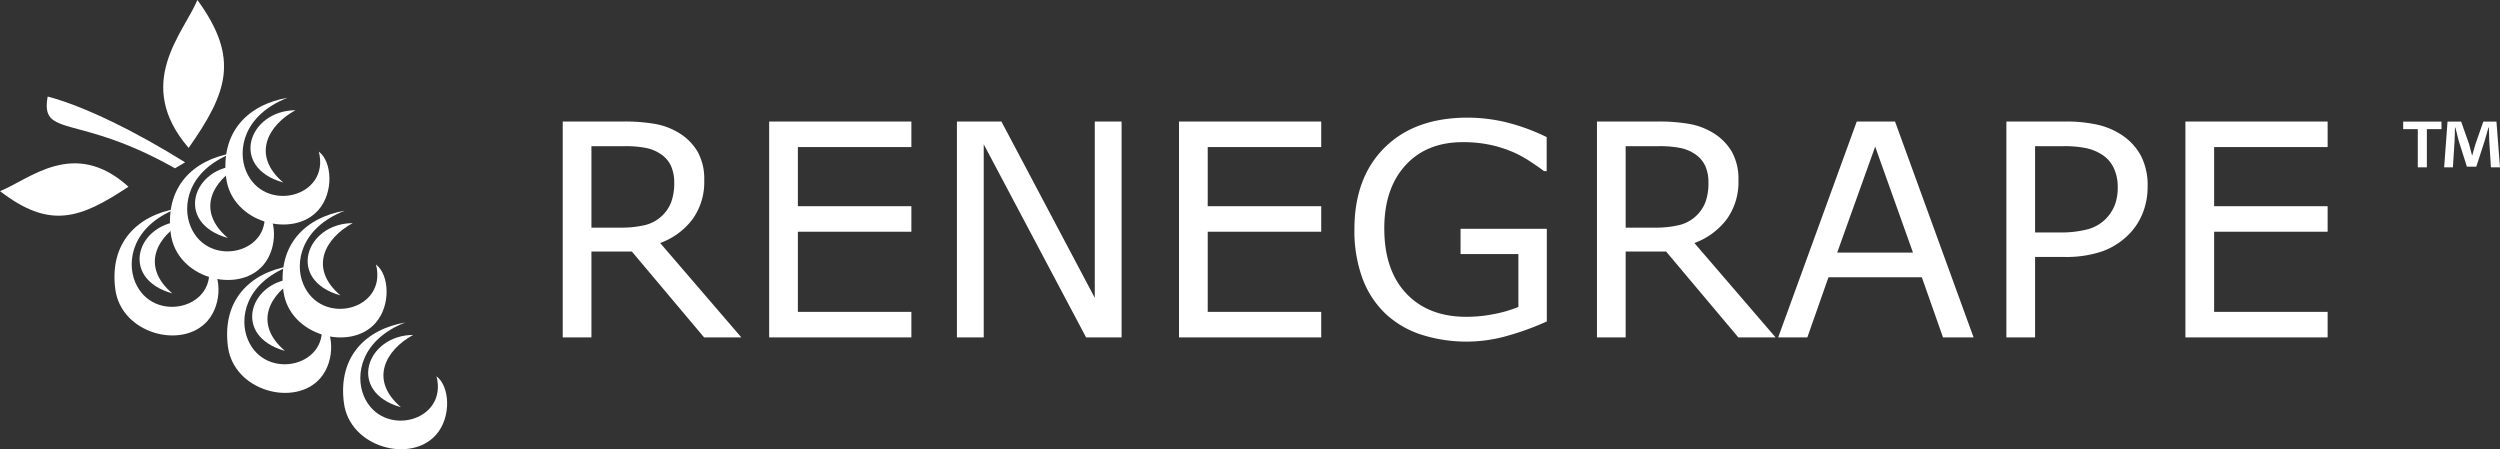 <svg xmlns="http://www.w3.org/2000/svg" xmlns:xlink="http://www.w3.org/1999/xlink" width="542.936" height="97.562" viewBox="0 0 542.936 97.562">
  <rect x="0" y="0" width="542.936" height="97.562" fill="#333333" stroke="none"/>
  <defs>
    <clipPath id="clip-path">
      <rect id="Rectangle_320" data-name="Rectangle 320" width="542.936" height="97.562" fill="#fff"/>
    </clipPath>
  </defs>
  <g id="Group_747" data-name="Group 747" transform="translate(0 0)">
    <g id="Group_703" data-name="Group 703" transform="translate(0 0)" clip-path="url(#clip-path)">
      <path id="Path_1632" data-name="Path 1632" d="M27.9,15.843C17.348,22.853,10.819,25.12,0,16.8c6.4-2.517,16.053-11.655,27.9-.962" transform="translate(0 24.708)" fill="#fff"/>
      <path id="Path_1633" data-name="Path 1633" d="M21.048,13.756c-9.643,3.792-10.914,11.4-9.007,15.948,3.864,9.264,18.34,5.7,15.793-4.246,2.876,2.158,3.288,8.793-.063,12.647-5.482,6.315-18.8,2.833-20.049-6.882-1.311-10.14,4.843-16,13.326-17.467" transform="translate(17.314 31.562)" fill="#fff"/>
      <path id="Path_1634" data-name="Path 1634" d="M28.477,17.545c-9.646,3.792-10.914,11.392-9.007,15.941,3.864,9.264,18.336,5.706,15.8-4.246,2.873,2.155,3.281,8.8-.069,12.65C29.719,48.2,16.4,44.72,15.148,35c-1.311-10.13,4.843-15.991,13.329-17.457" transform="translate(34.35 40.255)" fill="#fff"/>
      <path id="Path_1635" data-name="Path 1635" d="M16.322,30.281c-7-5.953-3.278-12.476,2.659-15.7-10.229.076-14.442,12.4-2.659,15.7" transform="translate(21.108 33.446)" fill="#fff"/>
      <path id="Path_1636" data-name="Path 1636" d="M23.746,34.069c-7-5.956-3.281-12.482,2.659-15.7-10.229.072-14.442,12.4-2.659,15.7" transform="translate(38.141 42.137)" fill="#fff"/>
      <path id="Path_1637" data-name="Path 1637" d="M16.278,32.123C24.662,20.165,27.453,12.706,18.186,0c-3.08,7.3-13.892,18.175-1.907,32.123" transform="translate(24.687 0.001)" fill="#fff"/>
      <path id="Path_1638" data-name="Path 1638" d="M24.708,10.1C15.062,13.892,13.79,21.5,15.7,26.048c3.861,9.264,18.34,5.7,15.793-4.25,2.879,2.161,3.288,8.8-.063,12.65-5.488,6.315-18.8,2.827-20.049-6.892C10.068,17.427,16.221,11.576,24.708,10.1" transform="translate(25.702 23.174)" fill="#fff"/>
      <path id="Path_1639" data-name="Path 1639" d="M19.978,26.624c-7-5.95-3.281-12.472,2.659-15.7C12.408,11,8.194,23.326,19.978,26.624" transform="translate(29.496 25.055)" fill="#fff"/>
      <path id="Path_1640" data-name="Path 1640" d="M28.363,6.444c-9.643,3.792-10.914,11.4-9.007,15.948,3.864,9.264,18.336,5.7,15.793-4.25,2.876,2.161,3.288,8.789-.063,12.65-5.482,6.315-18.8,2.827-20.053-6.888C13.726,13.767,19.883,7.913,28.363,6.444" transform="translate(34.091 14.786)" fill="#fff"/>
      <path id="Path_1641" data-name="Path 1641" d="M23.63,22.968c-7-5.953-3.278-12.476,2.665-15.7-10.229.076-14.446,12.4-2.665,15.7" transform="translate(37.885 16.667)" fill="#fff"/>
      <path id="Path_1642" data-name="Path 1642" d="M32.133,13.888C22.487,17.68,21.215,25.28,23.126,29.836c3.858,9.264,18.336,5.7,15.79-4.253,2.879,2.161,3.291,8.8-.063,12.654-5.485,6.312-18.794,2.827-20.049-6.892-1.311-10.13,4.843-15.987,13.329-17.457" transform="translate(42.738 31.865)" fill="#fff"/>
      <path id="Path_1643" data-name="Path 1643" d="M36.122,21.258C26.476,25.05,25.208,32.65,27.115,37.206c3.864,9.264,18.336,5.7,15.8-4.253,2.873,2.161,3.284,8.8-.066,12.654-5.482,6.312-18.8,2.833-20.053-6.888-1.311-10.133,4.846-15.991,13.329-17.46" transform="translate(51.89 48.774)" fill="#fff"/>
      <path id="Path_1644" data-name="Path 1644" d="M27.4,30.411c-7-5.95-3.281-12.476,2.662-15.7-10.226.072-14.446,12.406-2.662,15.7" transform="translate(46.533 33.744)" fill="#fff"/>
      <path id="Path_1645" data-name="Path 1645" d="M31.391,37.782c-7-5.956-3.278-12.476,2.662-15.7-10.229.069-14.446,12.406-2.662,15.7" transform="translate(55.685 50.656)" fill="#fff"/>
      <path id="Path_1646" data-name="Path 1646" d="M30.924,21.95C9.672,9.909,1.663,15.516,3.284,6.364c8.1,2.125,19.47,7.811,29.843,14.288Z" transform="translate(7.07 14.602)" fill="#fff"/>
      <path id="Path_1647" data-name="Path 1647" d="M61.309,21.2A8.567,8.567,0,0,0,60.6,17.63,6.211,6.211,0,0,0,58.256,15a8.6,8.6,0,0,0-3.212-1.275,22.95,22.95,0,0,0-4.375-.362H43.332V31.058h6.3a22.748,22.748,0,0,0,5.166-.517,8.169,8.169,0,0,0,5.841-4.978,12.049,12.049,0,0,0,.675-4.358M75.887,54.893H67.8L52.118,36.253H43.332V54.893H37.1V8.011H50.227a38.152,38.152,0,0,1,7.083.55,14.913,14.913,0,0,1,5.1,1.97A11.832,11.832,0,0,1,66.4,14.577a12.11,12.11,0,0,1,1.43,6.187,13.771,13.771,0,0,1-2.55,8.483,15.46,15.46,0,0,1-7.02,5.149Z" transform="translate(85.111 18.381)" fill="#fff"/>
      <path id="Path_1648" data-name="Path 1648" d="M81.593,54.893H50.706V8.011H81.593v5.541H56.942V26.4H81.593v5.541H56.942V49.352H81.593Z" transform="translate(116.336 18.381)" fill="#fff"/>
      <path id="Path_1649" data-name="Path 1649" d="M98.849,54.893H91.137L68.907,12.956V54.893H63.083V8.011h9.666L93.025,46.3V8.011h5.824Z" transform="translate(144.733 18.381)" fill="#fff"/>
      <path id="Path_1650" data-name="Path 1650" d="M108.612,54.893H77.724V8.011h30.888v5.541H83.96V26.4h24.652v5.541H83.96V49.352h24.652Z" transform="translate(178.325 18.381)" fill="#fff"/>
      <path id="Path_1651" data-name="Path 1651" d="M131.07,52.022a59.481,59.481,0,0,1-8.391,3.07,32.272,32.272,0,0,1-18.844-.2,20.626,20.626,0,0,1-7.778-4.536,20.315,20.315,0,0,1-5-7.633A29.762,29.762,0,0,1,89.288,32q0-11.237,6.566-17.74t18.027-6.5a36.409,36.409,0,0,1,8.17.959,44.243,44.243,0,0,1,8.99,3.261v7.4h-.567q-.978-.756-2.836-1.983a26.49,26.49,0,0,0-3.65-2.046,27.321,27.321,0,0,0-4.925-1.624,27.688,27.688,0,0,0-6.253-.642q-7.872,0-12.456,5.05T95.775,31.808q0,9.1,4.787,14.152t13.032,5.054a30.542,30.542,0,0,0,6.029-.6,27.663,27.663,0,0,0,5.278-1.542V37.382H112.338V31.9H131.07Z" transform="translate(204.857 17.789)" fill="#fff"/>
      <path id="Path_1652" data-name="Path 1652" d="M129.487,21.2a8.567,8.567,0,0,0-.705-3.574A6.224,6.224,0,0,0,126.44,15a8.617,8.617,0,0,0-3.215-1.275,22.986,22.986,0,0,0-4.378-.362H111.51V31.058h6.3a22.749,22.749,0,0,0,5.166-.517,8.169,8.169,0,0,0,5.841-4.978,11.983,11.983,0,0,0,.672-4.358m14.581,33.688h-8.094L120.3,36.253H111.51V54.893h-6.233V8.011h13.131a38.177,38.177,0,0,1,7.083.55,14.913,14.913,0,0,1,5.1,1.97,11.774,11.774,0,0,1,3.983,4.045,12.109,12.109,0,0,1,1.43,6.187,13.771,13.771,0,0,1-2.55,8.483A15.5,15.5,0,0,1,126.44,34.4Z" transform="translate(241.541 18.381)" fill="#fff"/>
      <path id="Path_1653" data-name="Path 1653" d="M146.5,36.474,138.288,13.46l-8.246,23.014Zm13.161,18.419H153.02l-4.6-13.065H128.148l-4.592,13.065h-6.332L134.289,8.011H142.6Z" transform="translate(268.951 18.381)" fill="#fff"/>
      <path id="Path_1654" data-name="Path 1654" d="M156.448,22.338a9.739,9.739,0,0,0-.85-4.217,7.044,7.044,0,0,0-2.583-2.932,10.4,10.4,0,0,0-3.446-1.4,23.417,23.417,0,0,0-4.9-.425H138.5V32.1h5.261a22.84,22.84,0,0,0,6.137-.679,8.674,8.674,0,0,0,3.841-2.158,8.967,8.967,0,0,0,2.1-3.179,10.8,10.8,0,0,0,.613-3.746m6.487-.158a15.136,15.136,0,0,1-1.087,5.778,13.812,13.812,0,0,1-3.037,4.612,15.532,15.532,0,0,1-5.729,3.637,24.484,24.484,0,0,1-8.345,1.212H138.5V54.893h-6.233V8.011h12.719a30.76,30.76,0,0,1,7.149.712,16.056,16.056,0,0,1,5.2,2.217,12.65,12.65,0,0,1,4.138,4.474,13.953,13.953,0,0,1,1.466,6.767" transform="translate(303.467 18.381)" fill="#fff"/>
      <path id="Path_1655" data-name="Path 1655" d="M174.958,54.893H144.07V8.011h30.888v5.541H150.306V26.4h24.651v5.541H150.306V49.352h24.651Z" transform="translate(330.545 18.381)" fill="#fff"/>
      <path id="Path_1656" data-name="Path 1656" d="M177.48,17.947l-.362-5.844c-.036-.764-.036-1.716-.076-2.777h-.109c-.257.883-.547,2.049-.837,2.962L174.308,17.8h-2.046l-1.789-5.656c-.184-.768-.478-1.934-.7-2.817h-.109c0,.916-.04,1.865-.069,2.777l-.369,5.844h-1.9l.731-9.932h2.955l1.716,4.856c.221.768.4,1.5.656,2.517h.036c.26-.913.474-1.749.7-2.481l1.716-4.892h2.846l.768,9.932ZM166.747,8.015V9.659h-3.176v8.289H161.6V9.659h-3.172V8.015Z" transform="translate(363.482 18.39)" fill="#fff"/>
    </g>
  </g>
</svg>
